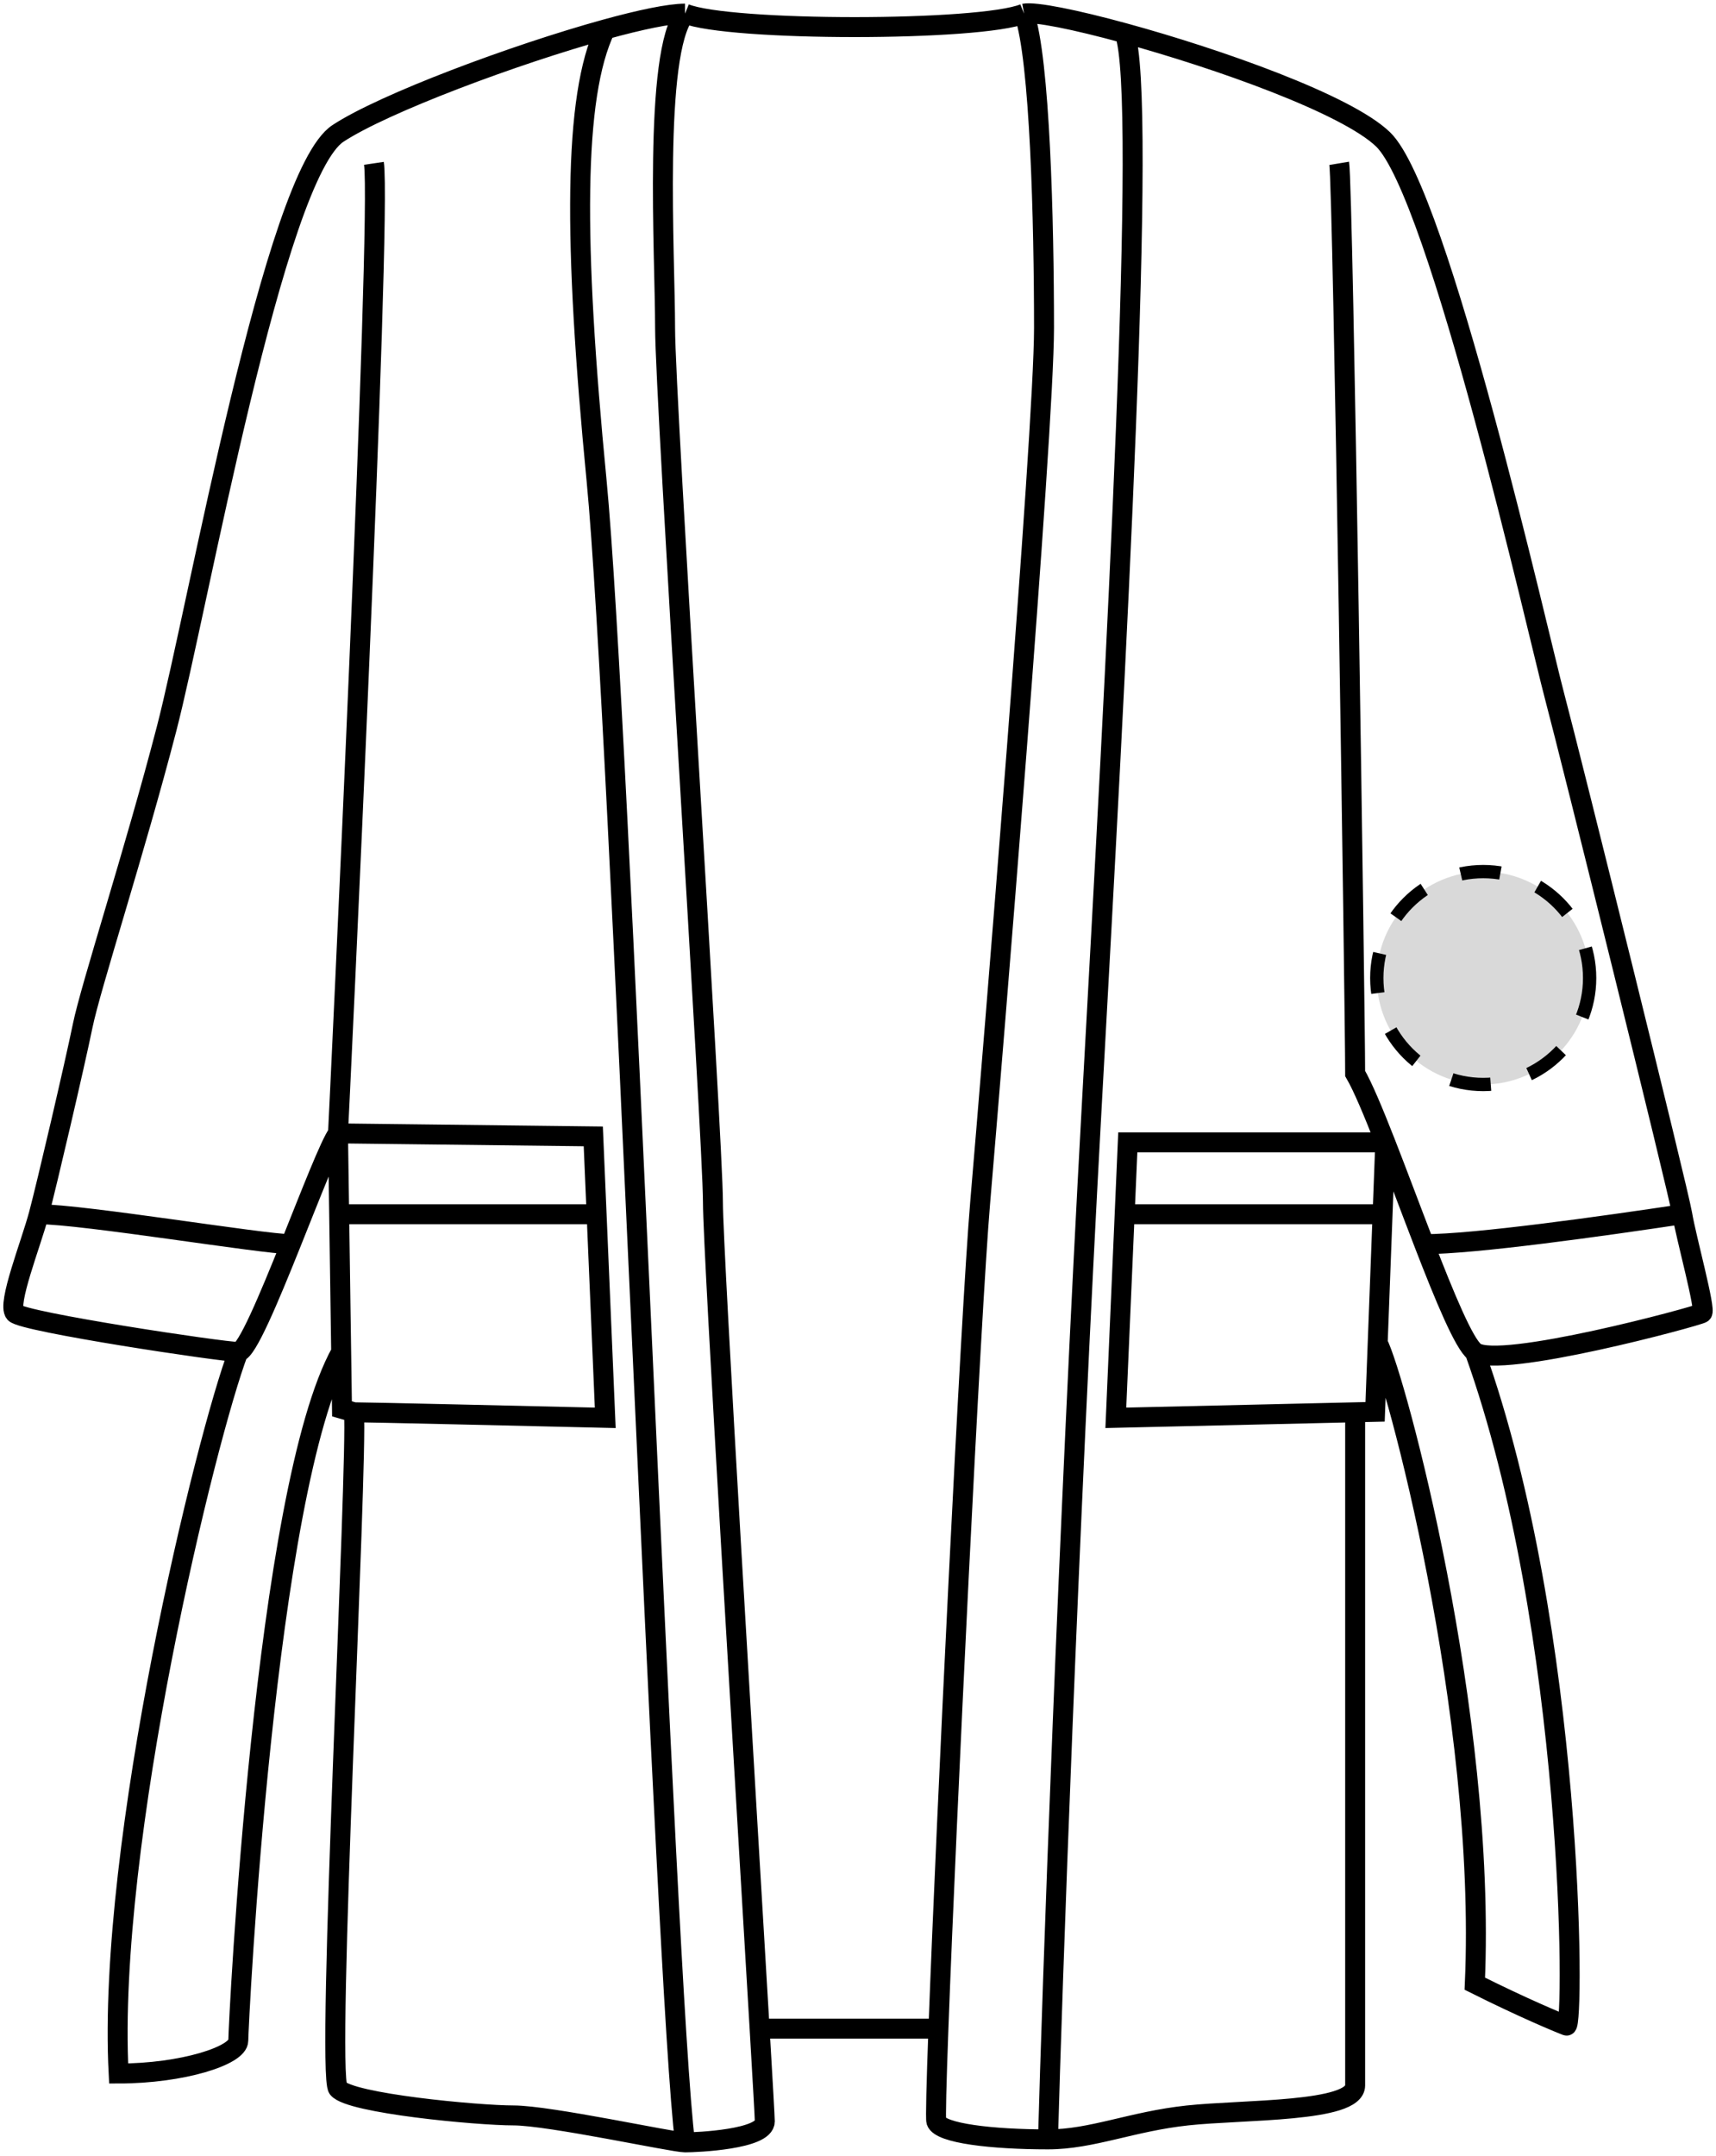<svg width="129" height="162" viewBox="0 0 129 162" fill="none" xmlns="http://www.w3.org/2000/svg">
<circle cx="111.5" cy="73.5" r="8" fill="#D9D9D9" stroke="black" stroke-dasharray="3 3"/>
<path d="M51.497 1.024C54.795 2.374 73.686 2.374 76.985 1.024M51.497 1.024C49.098 3.95 49.998 19.25 49.998 24.65C49.998 30.05 53.595 85.625 53.595 90.35C53.595 94.15 56.117 135.652 57.104 152.45M51.497 1.024C50.323 1.024 48.14 1.482 45.499 2.21M76.985 1.024C77.817 0.868 80.813 1.47 84.546 2.492M76.985 1.024C78.184 4.399 78.484 16.775 78.484 24.65C78.484 32.525 74.586 79.775 73.686 90.35C72.974 98.727 71.132 136.618 70.546 152.45M126.461 91.25C126.161 89.45 118.065 56.825 116.866 52.325C115.666 47.825 108.17 14.524 103.972 10.475C101.23 7.829 91.579 4.416 84.546 2.492M126.461 91.25C126.761 93.05 128.26 98.45 127.961 98.675C127.661 98.9 112.668 102.95 110.869 101.6M126.461 91.25C120.464 92.15 110.869 93.5 107.067 93.5M110.869 101.6C118.365 122.525 118.365 152.45 117.765 152.225C117.166 152 114.467 150.875 110.869 149.075C111.768 128.825 104.872 103.4 103.568 100.925M110.869 101.6C110.069 101 108.617 97.509 107.067 93.5M100.674 12.275C100.973 14.075 101.873 76.175 101.873 80.675C102.447 81.659 103.245 83.568 104.138 85.85M104.138 85.85H84.781L84.546 91.25M104.138 85.85L103.934 91.25M104.138 85.85C105.06 88.204 106.083 90.956 107.067 93.5M84.546 91.25L83.882 106.55L101.873 106.134M84.546 91.25H103.934M103.934 91.25L103.568 100.925M103.568 100.925L103.372 106.1L101.873 106.134M84.546 2.492C86.281 7.1 83.882 50.3 82.082 82.925C80.283 115.55 79.084 149.75 78.784 160.775M78.784 160.775C82.082 160.775 85.081 159.425 89.279 158.975C93.477 158.525 101.873 158.75 101.873 156.725C101.873 154.7 101.873 108.644 101.873 106.134M78.784 160.775C74.586 160.775 70.688 160.325 70.388 159.425C70.326 159.238 70.393 156.603 70.546 152.45M51.496 161C52.395 161 57.493 160.775 57.493 159.425C57.493 159.161 57.344 156.536 57.104 152.45M51.496 161C50.596 161 41.301 158.975 38.602 158.975C35.903 158.975 26.308 158.075 25.408 156.95C24.509 155.825 26.908 109.769 26.608 106.134M51.496 161C49.998 149.075 46.596 54.125 44.849 36.125C43.102 18.125 43.099 7.221 45.499 2.21M26.608 106.134C27.568 106.134 39.602 106.411 45.499 106.55L44.849 91.25M26.608 106.134L25.709 105.875L25.647 101.6M25.409 85.175L44.6 85.4L44.849 91.25M25.409 85.175L25.497 91.25M25.409 85.175C25.497 83.6 28.709 16.325 28.109 12.275M25.409 85.175C24.834 85.93 23.362 89.74 21.854 93.5M25.497 91.25H44.849M25.497 91.25L25.647 101.6M2.92 91.25C3.52 89 5.619 80 6.218 77.075C6.818 74.15 10.116 64.025 12.515 54.8C14.914 45.575 20.611 13.175 25.409 10.025C28.865 7.756 38.7 4.086 45.499 2.21M2.92 91.25C2.32 93.5 0.521 98 1.121 98.675C1.72 99.35 16.714 101.6 17.914 101.6M2.92 91.25C6.218 91.25 19.797 93.5 21.854 93.5M17.914 101.6C18.538 101.6 20.217 97.579 21.854 93.5M17.914 101.6C15.515 107.9 8.019 138.5 8.918 155.825C13.716 155.825 17.914 154.475 17.914 153.35C17.914 152.225 19.887 111.95 25.647 101.6M57.104 152.45C58.694 152.45 69.205 152.45 70.546 152.45" stroke="black" stroke-width="1.5"/>
</svg>
